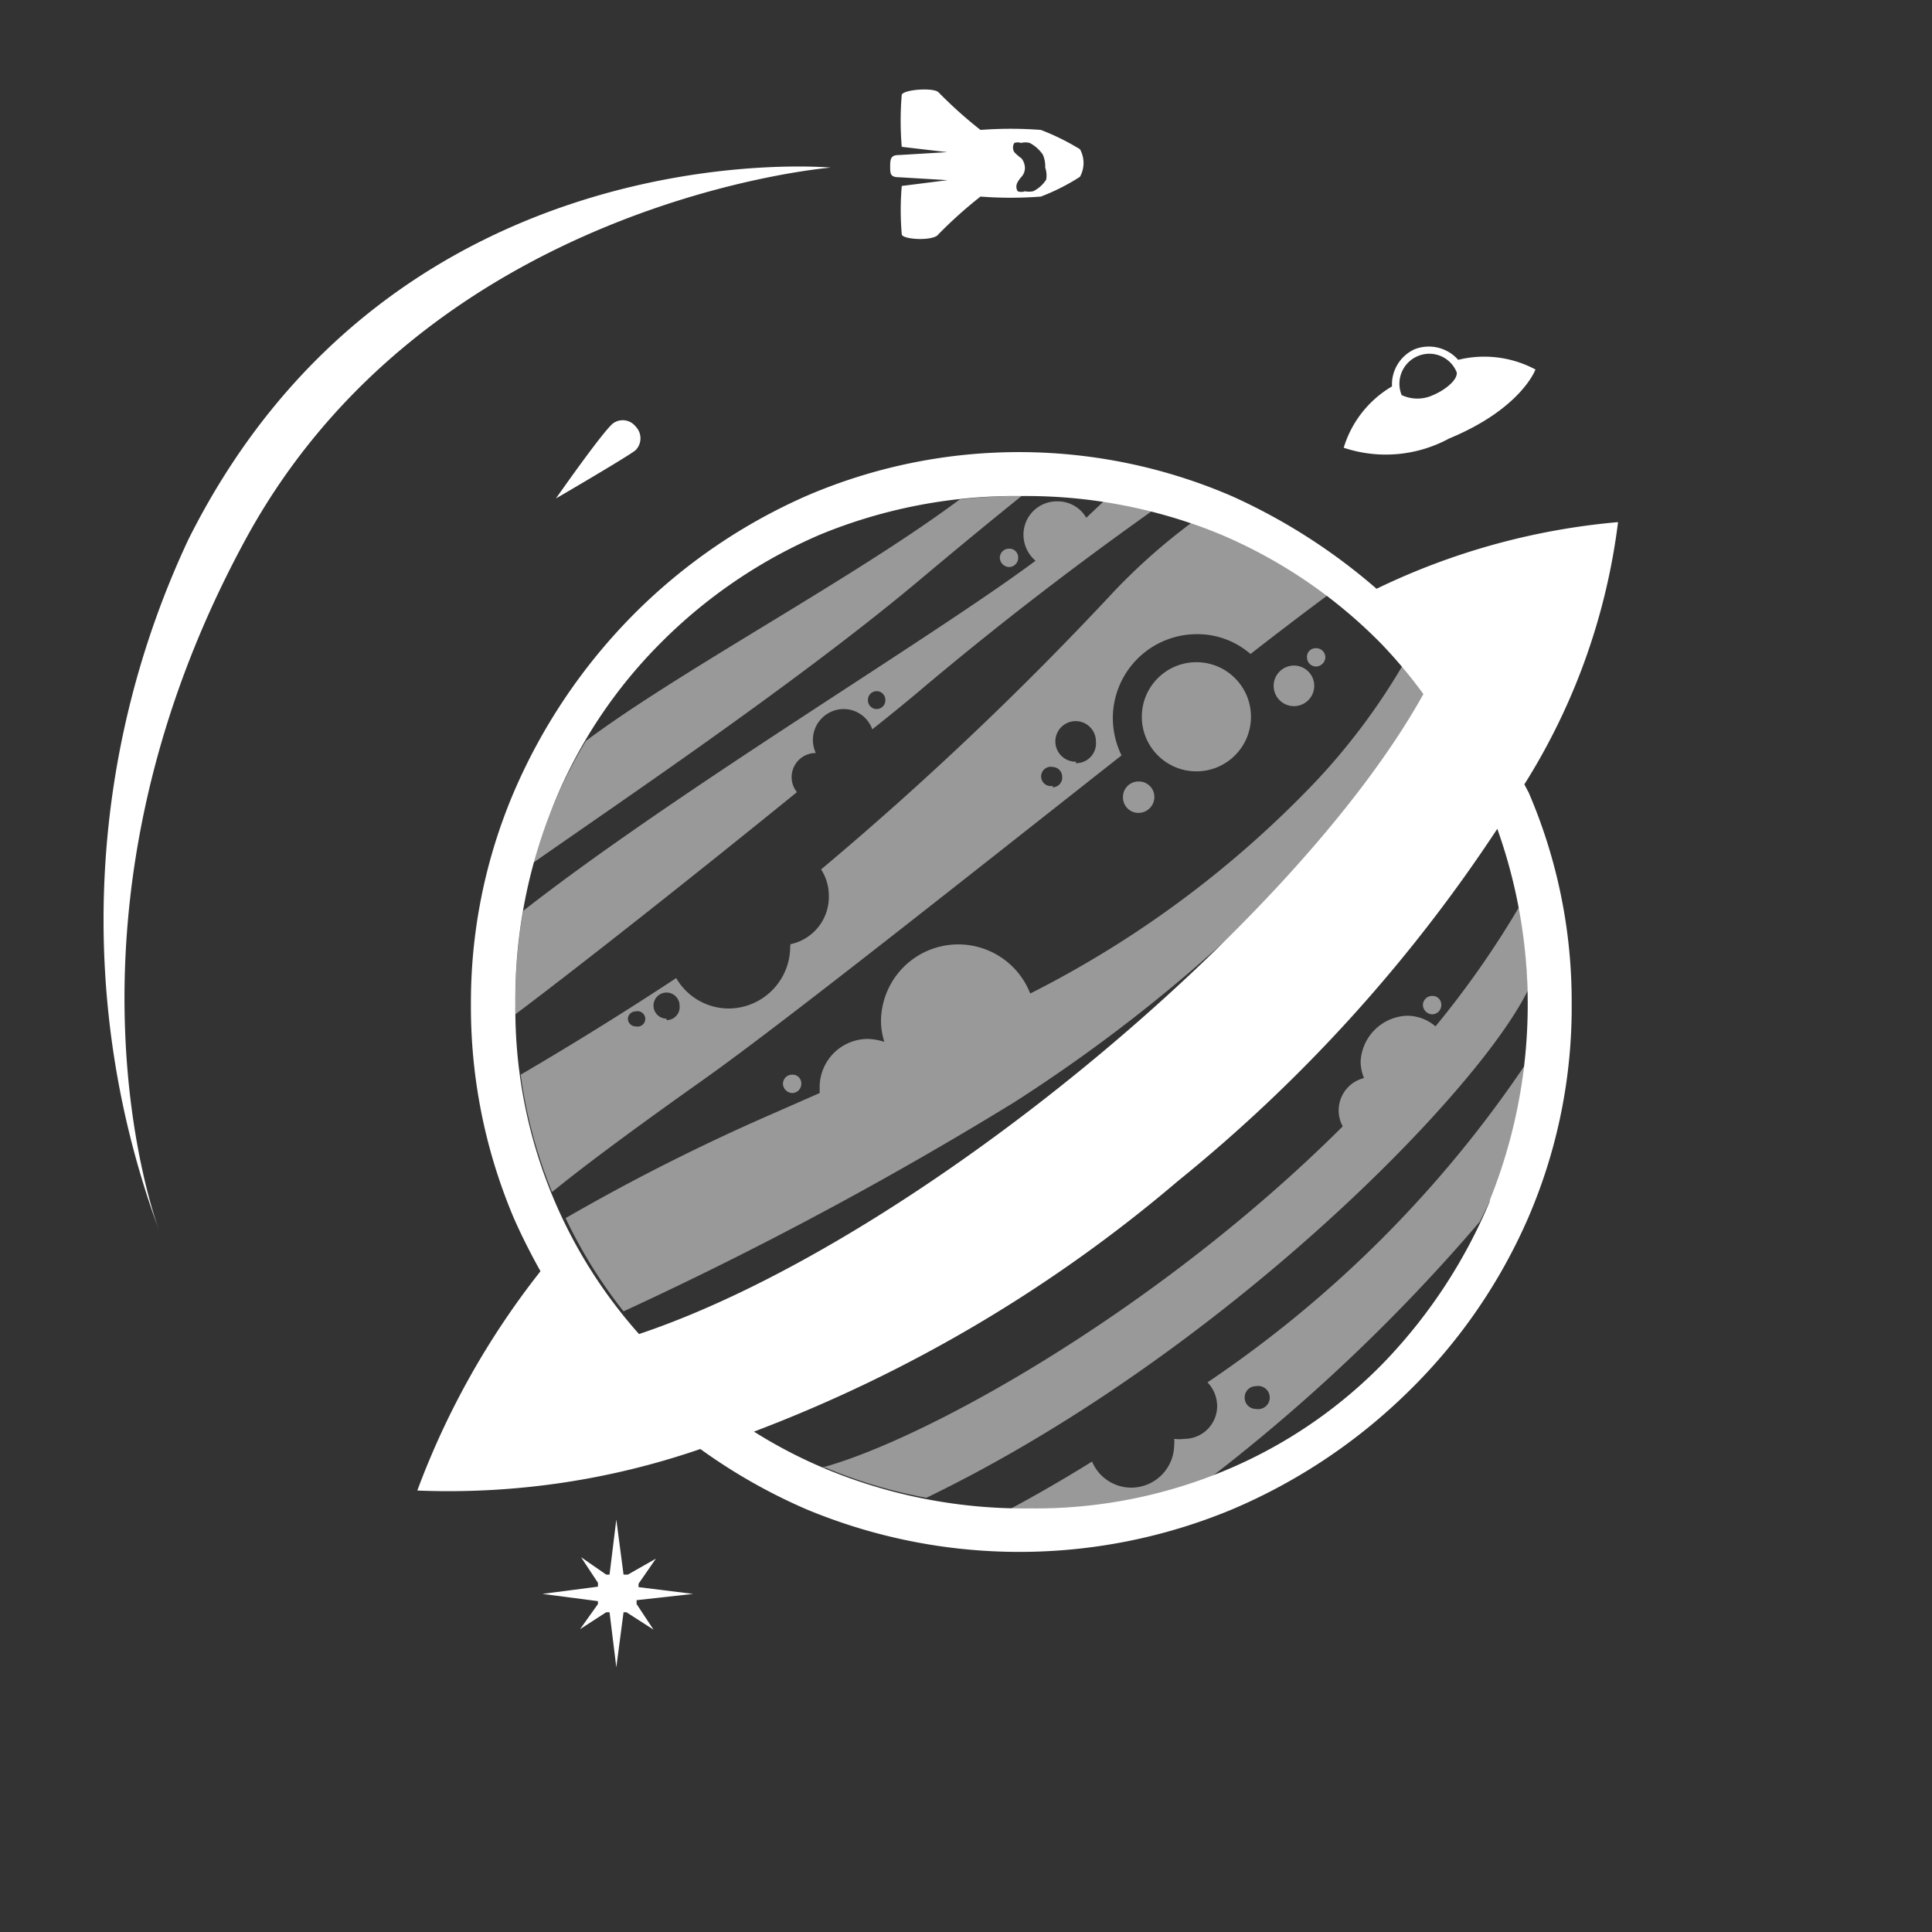 <svg id="Layer_1" data-name="Layer 1" xmlns="http://www.w3.org/2000/svg" viewBox="0 0 40 40"><rect x="0" y="0" width="40" height="40" fill="#333333" stroke="none"/><defs><style>.cls-1{opacity:0.5;}.cls-2{fill:#fff;}</style></defs><g id="Logo"><g id="Planet" class="cls-1"><circle class="cls-2" cx="24.77" cy="14.84" r="1.13"/><path class="cls-2" d="M27.25,13.8a.2.2,0,0,0,.19-.19.19.19,0,0,0-.19-.19.18.18,0,0,0-.19.19A.19.19,0,0,0,27.25,13.8Z"/><path class="cls-2" d="M23.25,16.5a.32.32,0,0,0,.32.33.33.33,0,0,0,.33-.33.32.32,0,0,0-.33-.32A.32.32,0,0,0,23.25,16.5Z"/><path class="cls-2" d="M26.37,14.19a.42.42,0,1,0,.41-.41A.42.42,0,0,0,26.37,14.19Z"/><path class="cls-2" d="M16.59,22.44a.18.18,0,0,0-.19-.19.19.19,0,0,0-.19.19.2.2,0,0,0,.19.19A.19.19,0,0,0,16.59,22.44Z"/><path class="cls-2" d="M29.46,20.81a.2.2,0,0,0,.19.19.19.19,0,0,0,.19-.19.18.18,0,0,0-.19-.19A.19.19,0,0,0,29.46,20.81Z"/><path class="cls-2" d="M27.26,16.16a21.59,21.59,0,0,1-5.93,4.41,1.6,1.6,0,0,0-3.09.58,1.42,1.42,0,0,0,.07.42,1.28,1.28,0,0,0-.34-.06,1,1,0,0,0-1,1s0,.08,0,.12l-1,.44a42.69,42.69,0,0,0-4.26,2.15,10.06,10.06,0,0,0,1.2,1.93A77.66,77.66,0,0,0,21,22.82a32.83,32.83,0,0,0,8.74-8.19q-.33-.45-.69-.87A13.43,13.43,0,0,1,27.26,16.16Z"/><path class="cls-2" d="M31.63,20.51a10.78,10.78,0,0,0-.18-1.73,19.3,19.3,0,0,1-1.73,2.47.9.9,0,0,0-.6-.22,1,1,0,0,0-.95.95.94.94,0,0,0,.07.34.69.69,0,0,0-.44,1C24,27.11,19.19,29.8,17,30.39l.1,0a10.21,10.21,0,0,0,2.08.62C25.24,28.08,30.57,22.66,31.63,20.51Z"/><path class="cls-2" d="M23.06,12.25A68.33,68.33,0,0,1,17,18a1,1,0,0,1,.16.55,1,1,0,0,1-.8,1,.07.07,0,0,1,0,.05,1.28,1.28,0,0,1-1.28,1.28A1.26,1.26,0,0,1,14,20.25c-1.29.85-2.45,1.55-3.22,2a10,10,0,0,0,.65,2.43c.5-.41,1.43-1.12,3.11-2.31s5.54-4.26,8.68-6.73a1.78,1.78,0,0,1-.18-.77,1.74,1.74,0,0,1,1.74-1.74,1.67,1.67,0,0,1,1.11.41c.63-.49,1.17-.9,1.59-1.21a10.72,10.72,0,0,0-2.18-1.27l-.64-.23A12.52,12.52,0,0,0,23.06,12.25Zm-9.9,9a.16.16,0,0,1-.16-.16.16.16,0,0,1,.16-.15.16.16,0,1,1,0,.31Zm.64-.16a.27.27,0,1,1,.27-.27A.27.27,0,0,1,13.8,21.12Zm8-4.82a.2.2,0,1,1,0-.39.2.2,0,0,1,.19.19A.2.2,0,0,1,21.79,16.3Zm.48-.5a.42.42,0,1,1,.41-.42A.41.41,0,0,1,22.27,15.8Z"/><path class="cls-2" d="M20.7,11.55a.2.2,0,0,0,.19.19.19.19,0,0,0,.19-.19.18.18,0,0,0-.19-.19A.19.19,0,0,0,20.7,11.55Z"/><path class="cls-2" d="M18.93,12.1c.94-.79,1.66-1.38,2.22-1.83a10.63,10.63,0,0,0-1.28.07c-2.17,1.62-5.77,3.53-7.74,5a10.21,10.21,0,0,0-.67,1.32A10.48,10.48,0,0,0,11,17.89C12.83,16.61,16.43,14.18,18.93,12.1Z"/><path class="cls-2" d="M16.5,16.4a.49.49,0,0,1-.11-.31.5.5,0,0,1,.5-.5h0a.66.66,0,0,1-.06-.27.64.64,0,0,1,.64-.64.63.63,0,0,1,.59.42c.39-.31.76-.61,1.1-.9,2-1.68,3.68-2.9,4.69-3.62-.33-.08-.67-.15-1-.2l-.36.34a.68.68,0,0,0-.6-.34.69.69,0,0,0-.7.69.71.71,0,0,0,.25.54c-2.18,1.62-7.44,4.77-10.61,7.25a11,11,0,0,0-.16,1.92V21C12,20,14.32,18.17,16.5,16.4Zm1.65-2.09a.18.18,0,0,1,.18.19.18.18,0,0,1-.36,0A.18.18,0,0,1,18.15,14.31Z"/><path class="cls-2" d="M30.64,25.29l.21-.43a10.13,10.13,0,0,0,.71-2.79A24.28,24.28,0,0,1,25,28.62a.72.72,0,0,1,.2.49.68.68,0,0,1-.68.68.78.78,0,0,1-.21,0,.49.49,0,0,1,0,.12.89.89,0,0,1-.89.89.88.88,0,0,1-.81-.54c-.58.36-1.15.69-1.73,1h.42a10.33,10.33,0,0,0,3.79-.69A37.15,37.15,0,0,0,30.64,25.29ZM26,28.7a.24.24,0,1,1,0,.47.23.23,0,0,1-.23-.23A.23.23,0,0,1,26,28.7Z"/></g><g id="Cosmic"><path class="cls-2" d="M31.56,16.24a13.26,13.26,0,0,0,1.94-5.43,14.33,14.33,0,0,0-5,1.38,12.19,12.19,0,0,0-3-1.92,11.12,11.12,0,0,0-8.81,0,11.67,11.67,0,0,0-3.62,2.5,11.86,11.86,0,0,0-2.44,3.65,11.1,11.1,0,0,0-.88,4.36,11.21,11.21,0,0,0,.88,4.42c.17.39.36.76.56,1.12a16.72,16.72,0,0,0-2.55,4.54A16,16,0,0,0,14.5,30a11.59,11.59,0,0,0,2.2,1.25,11.46,11.46,0,0,0,8.81,0,11.74,11.74,0,0,0,3.65-2.44,11.36,11.36,0,0,0,2.49-3.62,11,11,0,0,0,.89-4.42,10.93,10.93,0,0,0-.89-4.36Zm-20.1.42a10.11,10.11,0,0,1,2.22-3.35A10.46,10.46,0,0,1,17,11.06a10.63,10.63,0,0,1,4.13-.79,10.59,10.59,0,0,1,4.13.79,10.27,10.27,0,0,1,3.32,2.25,10,10,0,0,1,.89,1.06C26.84,19.11,18.9,25.72,13.23,27.62a10.12,10.12,0,0,1-2.56-6.83A10.66,10.66,0,0,1,11.46,16.66Zm19.39,8.2a10.85,10.85,0,0,1-2.18,3.33,9.88,9.88,0,0,1-3.27,2.24,10.18,10.18,0,0,1-4.06.8,10.69,10.69,0,0,1-4.2-.8,10,10,0,0,1-1.53-.79,29.84,29.84,0,0,0,8.78-5.19A32,32,0,0,0,31,17.16a10.83,10.83,0,0,1-.16,7.7Z"/></g><path id="Exhaust" class="cls-2" d="M5.05,11.23C.82,19.07,3.3,25.49,3.3,25.49a18.54,18.54,0,0,1,.6-14.32c4.27-8.54,13.3-7.7,13.3-7.7S8.86,4.14,5.05,11.23Z"/><path id="Rocket" class="cls-2" d="M22.36,3.09a4.88,4.88,0,0,0-.81-.4,8.19,8.19,0,0,0-1.25,0,9,9,0,0,1-.87-.78c-.1-.1-.71-.06-.76.05a6.42,6.42,0,0,0,0,1.08l.94.11-1,.06c-.16,0-.18.07-.18.23s0,.23.19.23l1,.06-.95.12a5.83,5.83,0,0,0,0,1c0,.11.66.15.76,0a9,9,0,0,1,.87-.78,8.19,8.19,0,0,0,1.25,0,4.36,4.36,0,0,0,.81-.41A.59.59,0,0,0,22.36,3.09Zm-.7.63a.67.67,0,0,1-.27.24.44.44,0,0,1-.17,0,.22.22,0,0,1-.15,0,.18.18,0,0,1,0-.19.52.52,0,0,1,.08-.11.28.28,0,0,0,.07-.19.34.34,0,0,0-.07-.19A1,1,0,0,1,21,3.15a.18.18,0,0,1,0-.19.21.21,0,0,1,.14,0,.34.34,0,0,1,.18,0,.76.76,0,0,1,.27.24.59.59,0,0,1,.05.27A.5.5,0,0,1,21.66,3.72Z"/><path id="UFO" class="cls-2" d="M30.19,7.45a.81.81,0,0,0-.9-.22.8.8,0,0,0-.47.77,2.22,2.22,0,0,0-1,1.27A2.75,2.75,0,0,0,30,9.08c1.5-.62,1.79-1.43,1.79-1.43A2.25,2.25,0,0,0,30.19,7.45Zm-.52.73a.77.77,0,0,1-.65,0,.62.62,0,0,1,.34-.81.61.61,0,0,1,.8.34C30.18,7.87,29.91,8.08,29.67,8.18Z"/><path id="Star" class="cls-2" d="M13.53,33.74l-.35-.53s0-.05,0-.08L14.35,33l-1.13-.14,0-.07.36-.52L13,32.6l-.09,0-.15-1.14-.14,1.14-.07,0-.52-.36.35.53,0,.08L11.23,33l1.15.15,0,.06-.37.52.54-.35.07,0,.14,1.14.15-1.14.06,0Z"/><path id="Meteor" class="cls-2" d="M13.16,8.83a.35.35,0,0,1,0,.49c-.14.12-1.65,1-1.65,1s1-1.43,1.19-1.56A.34.34,0,0,1,13.16,8.83Z"/></g></svg>
